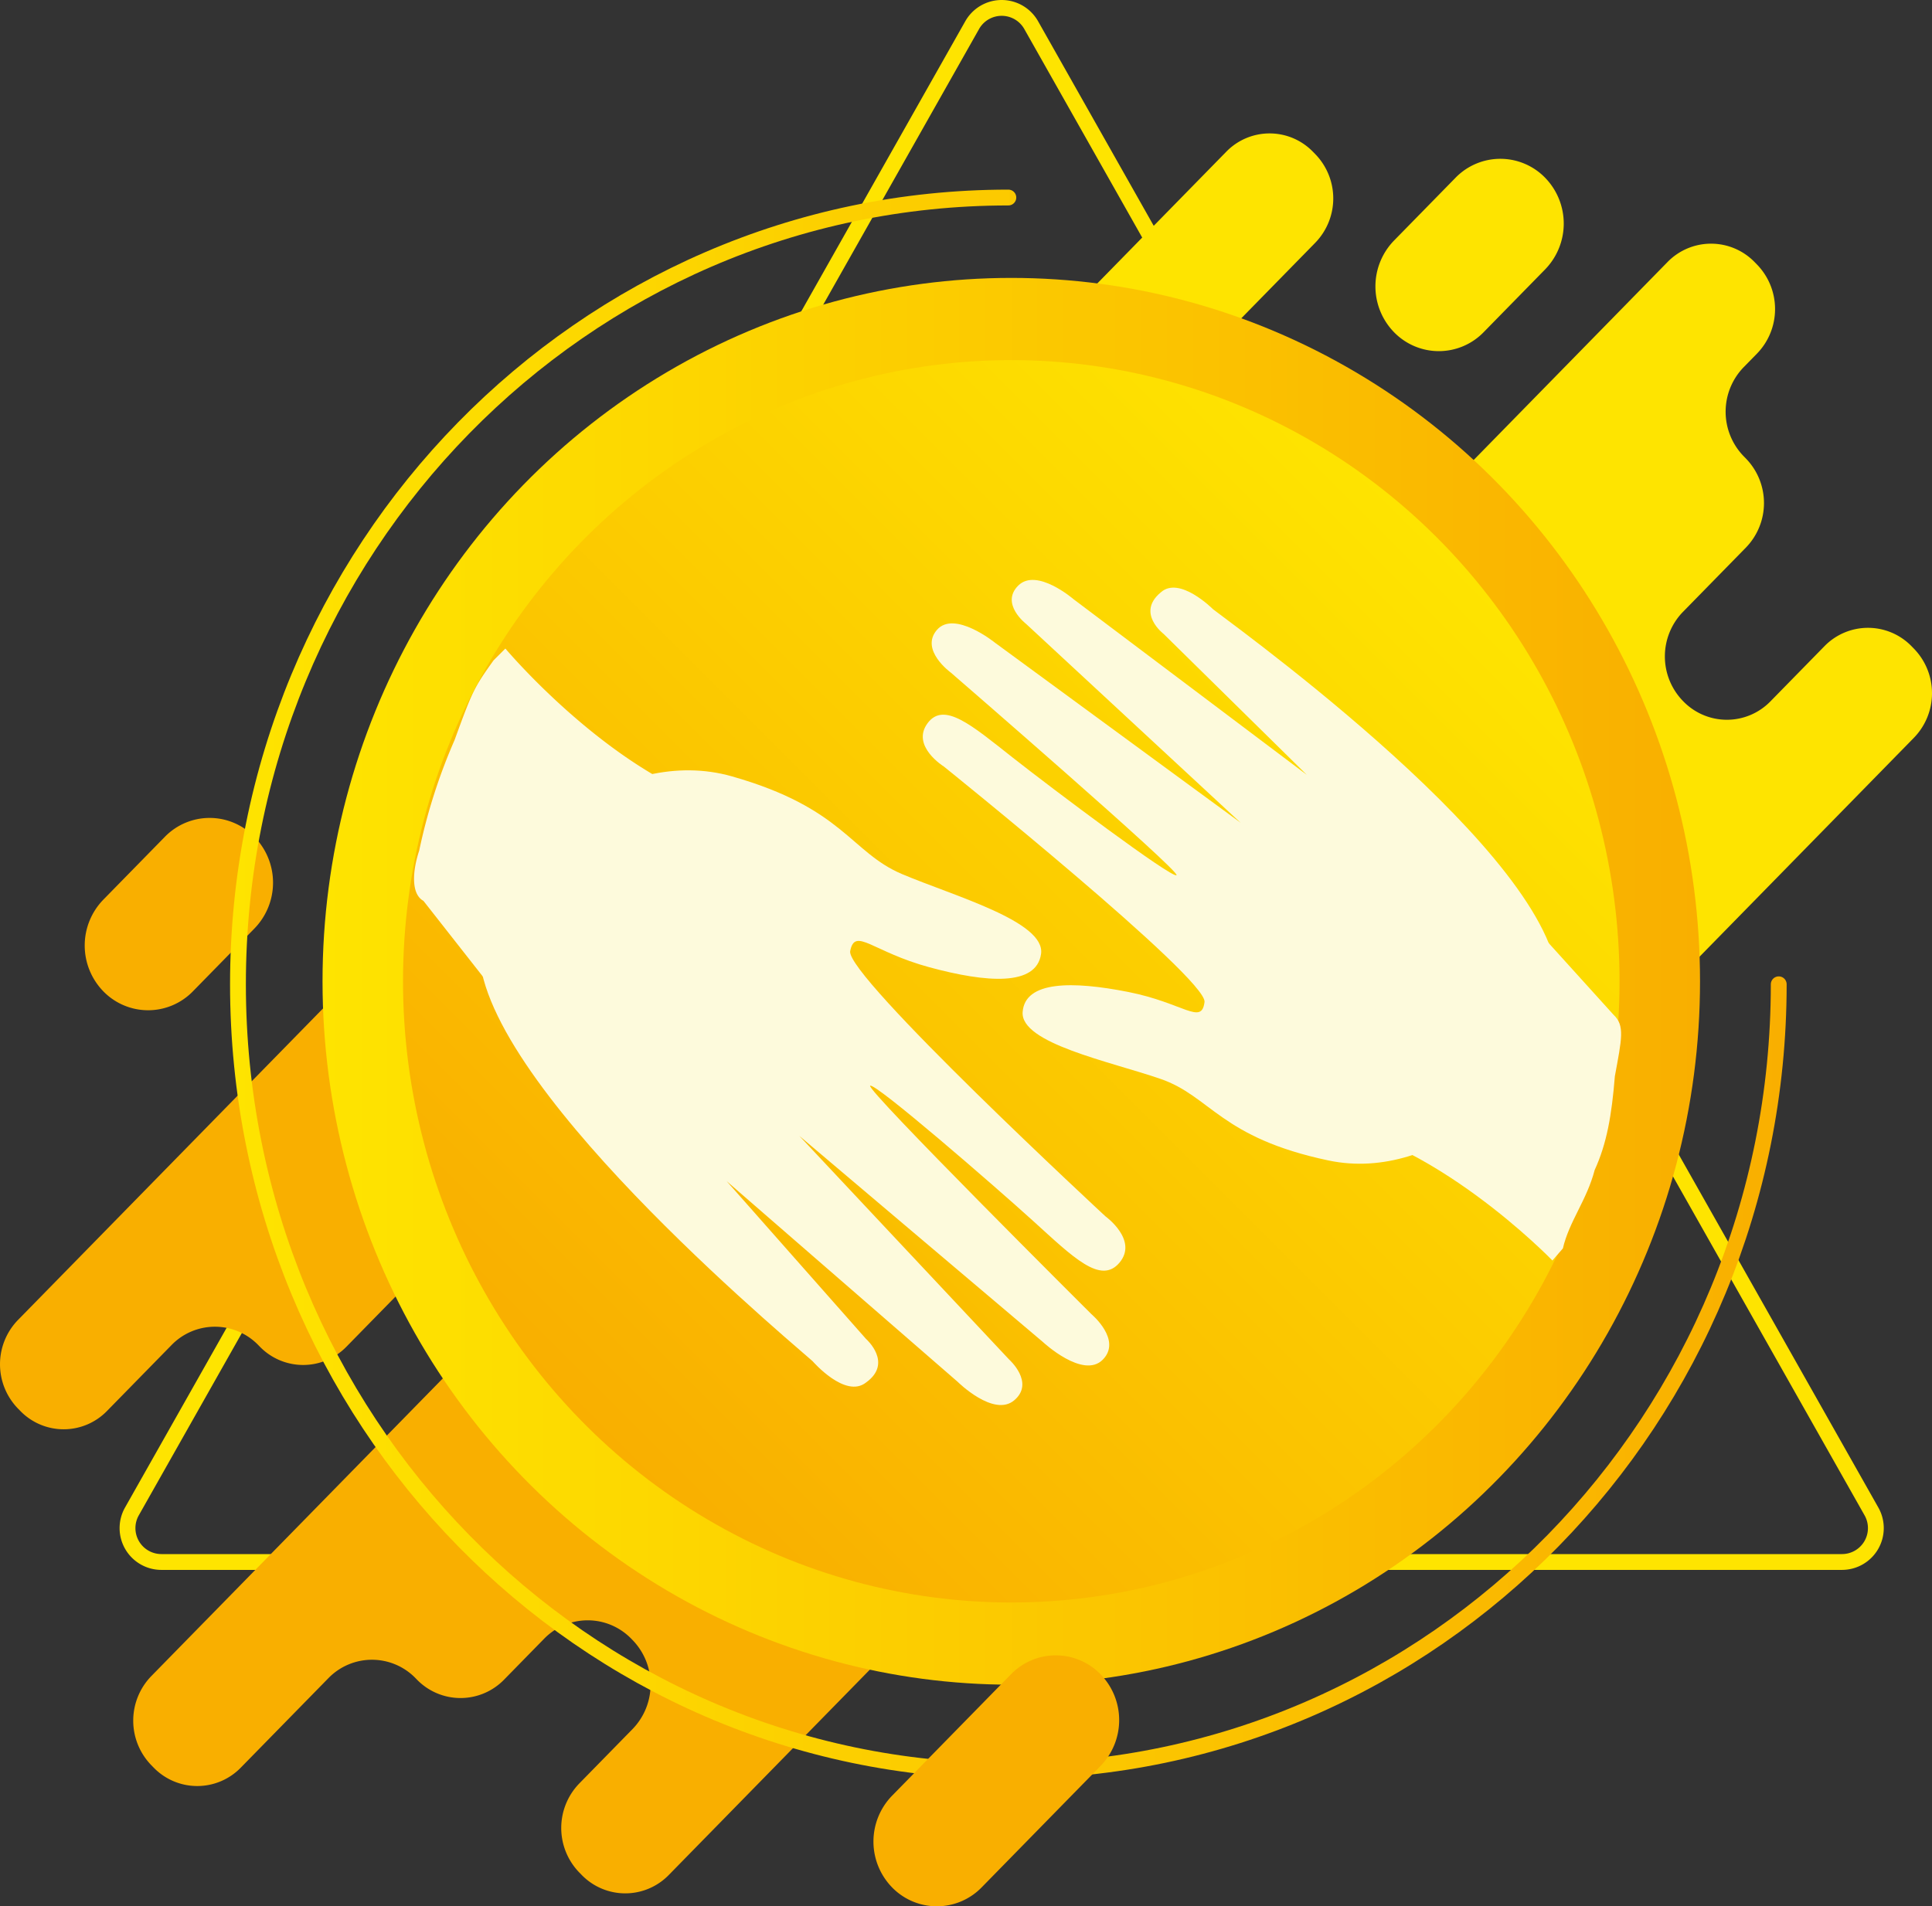 <svg id="Capa_1" data-name="Capa 1" xmlns="http://www.w3.org/2000/svg" xmlns:xlink="http://www.w3.org/1999/xlink" viewBox="0 0 366.305 361.527"><rect x="0" y="0" width="366.305" height="361.527" fill="#333333" stroke="none"/><defs><style>.cls-1,.cls-6{fill:none;stroke-linecap:round;stroke-linejoin:round;stroke-width:3px;}.cls-1{stroke:#fee400;}.cls-2{fill:#fee400;}.cls-3{fill:#f9af00;}.cls-4{fill:url(#linear-gradient);}.cls-5{fill:url(#linear-gradient-2);}.cls-6{stroke:url(#linear-gradient-3);}.cls-7{fill:#fdfadc;}</style><linearGradient id="linear-gradient" x1="61.151" y1="186.101" x2="322.323" y2="186.101" gradientUnits="userSpaceOnUse"><stop offset="0" stop-color="#fee400"/><stop offset="1" stop-color="#f9af00"/></linearGradient><linearGradient id="linear-gradient-2" x1="51.024" y1="286.971" x2="284.173" y2="286.971" gradientTransform="translate(513.164 270.51) rotate(135)" xlink:href="#linear-gradient"/><linearGradient id="linear-gradient-3" x1="109.654" y1="287.684" x2="404.782" y2="287.684" xlink:href="#linear-gradient"/></defs><title>boton2</title><path class="cls-1" d="M250.36,105.779,91.045,387.657a6.425,6.425,0,0,0,5.594,9.587h318.63a6.425,6.425,0,0,0,5.594-9.587L261.547,105.779A6.425,6.425,0,0,0,250.36,105.779Z" transform="translate(-66.036 -101.015)"/><path class="cls-2" d="M399.161,168.073l-2.524,2.578a12.125,12.125,0,0,0,0,16.889l.423.432a12.125,12.125,0,0,1,0,16.889l-11.943,12.2a12.125,12.125,0,0,0,0,16.889l.067.068a11.517,11.517,0,0,0,16.534,0l10.219-10.439a11.518,11.518,0,0,1,16.534,0l.447.457a12.125,12.125,0,0,1,0,16.889L271.719,401.507a11.518,11.518,0,0,1-16.534,0l-.447-.457a12.125,12.125,0,0,1,0-16.889l10.958-11.194a12.125,12.125,0,0,0,0-16.889l-.257-.263a12.125,12.125,0,0,1,0-16.889l7.579-7.742a12.125,12.125,0,0,0,0-16.889l-.233-.238a11.518,11.518,0,0,0-16.534,0l-32.997,33.707a11.518,11.518,0,0,1-16.534,0l-.447-.457a12.125,12.125,0,0,1,0-16.889L382.18,150.726a11.518,11.518,0,0,1,16.534,0l.447.457A12.125,12.125,0,0,1,399.161,168.073Z" transform="translate(-66.036 -101.015)"/><path class="cls-3" d="M329.364,282.447,314.665,297.462a11.518,11.518,0,0,1-16.534,0l-.423-.432a11.518,11.518,0,0,0-16.534,0l-.257.263a11.518,11.518,0,0,1-16.534,0l-.067-.068a12.125,12.125,0,0,1,0-16.889l54.822-56.002a12.125,12.125,0,0,0,0-16.889l-.447-.457a11.518,11.518,0,0,0-16.534,0l-207.437,211.9a12.125,12.125,0,0,0,0,16.889l.447.457a11.517,11.517,0,0,0,16.533,0l16.594-16.951a11.518,11.518,0,0,1,16.534,0l.257.263a11.518,11.518,0,0,0,16.534,0l7.579-7.742a11.518,11.518,0,0,1,16.534,0l.233.238a12.125,12.125,0,0,1,0,16.889L175.87,439.243a12.125,12.125,0,0,0,0,16.889l.447.457a11.518,11.518,0,0,0,16.534,0L346.345,299.793a12.125,12.125,0,0,0,0-16.889l-.447-.457A11.518,11.518,0,0,0,329.364,282.447Z" transform="translate(-66.036 -101.015)"/><path class="cls-2" d="M187.808,260.007l.292.298a11.453,11.453,0,0,0,16.441,0l110.874-113.26a12.057,12.057,0,0,0,0-16.795l-.445-.454a11.454,11.454,0,0,0-16.442,0L240.84,188.726a11.454,11.454,0,0,1-16.442,0l-.292-.298a11.454,11.454,0,0,0-16.442,0l-65.417,66.825a12.058,12.058,0,0,0,0,16.795l.445.454a11.454,11.454,0,0,0,16.442,0l12.232-12.495A11.453,11.453,0,0,1,187.808,260.007Z" transform="translate(-66.036 -101.015)"/><path class="cls-3" d="M115.001,356.103l.292.298a11.454,11.454,0,0,0,16.442,0l110.874-113.26a12.058,12.058,0,0,0,0-16.795l-.445-.455a11.454,11.454,0,0,0-16.442,0l-57.689,58.931a11.453,11.453,0,0,1-16.442,0l-.292-.298a11.453,11.453,0,0,0-16.442,0L69.442,351.349a12.057,12.057,0,0,0,0,16.795l.445.454a11.454,11.454,0,0,0,16.442,0L98.56,356.103A11.454,11.454,0,0,1,115.001,356.103Z" transform="translate(-66.036 -101.015)"/><path class="cls-2" d="M358.998,134.731v0a12.467,12.467,0,0,1,0,17.367L347.337,164.01a11.843,11.843,0,0,1-17.001,0h0a12.468,12.468,0,0,1,0-17.367l11.662-11.913A11.843,11.843,0,0,1,358.998,134.731Z" transform="translate(-66.036 -101.015)"/><path class="cls-3" d="M114.282,259.73h0a12.467,12.467,0,0,1,0,17.367l-11.662,11.913a11.843,11.843,0,0,1-17.001,0h0a12.468,12.468,0,0,1,0-17.367L97.281,259.73A11.843,11.843,0,0,1,114.282,259.73Z" transform="translate(-66.036 -101.015)"/><ellipse class="cls-4" cx="191.737" cy="186.101" rx="130.586" ry="133.396"/><ellipse class="cls-5" cx="191.737" cy="186.101" rx="115.326" ry="117.808"/><path class="cls-6" d="M257.218,138.477c-80.669,0-146.064,66.802-146.064,149.206S176.549,436.89,257.218,436.89s146.064-66.802,146.064-149.207" transform="translate(-66.036 -101.015)"/><path class="cls-3" d="M274.708,418.548h0a12.468,12.468,0,0,1,0,17.367l-22.545,23.03a11.843,11.843,0,0,1-17.001,0h0a12.468,12.468,0,0,1,0-17.367l22.545-23.03A11.843,11.843,0,0,1,274.708,418.548Z" transform="translate(-66.036 -101.015)"/><path class="cls-7" d="M220.102,359.159c-8.812-7.649-67.81-57.51-62.931-80.982,3.573-17.183,26.513-35.94,47.658-29.921,21.149,6.018,22.441,14.369,32.218,18.52,9.778,4.152,27.263,8.994,26.372,15.154-.892,6.163-10.306,5.471-21.171,2.524s-14.101-7.683-15.018-3.064c-.92,4.618,48.399,50.302,48.399,50.302s6.237,4.489,2.678,8.763c-3.557,4.273-8.804-1.004-16.357-7.858-7.555-6.857-29.915-26.218-30.928-25.675s41.932,43.306,41.932,43.306,5.874,4.909,2.159,8.653c-3.718,3.745-11.319-3.336-11.319-3.336l-46.211-39.116L257.352,358.83s4.912,4.361,1.017,7.72c-3.89,3.359-10.783-3.496-10.783-3.496l-43.776-38.032,26.421,29.915s5.188,4.541.011,8.264C226.301,366.334,220.102,359.159,220.102,359.159Z" transform="translate(-66.036 -101.015)"/><path class="cls-7" d="M207.428,254.86c-23.134-4.119-45.572-30.851-45.572-30.851l-2.244,2.243c-3.68,5.153-3.996,5.785-7.385,15.103a107.546,107.546,0,0,0-6.716,20.997c-1.263,3.79-1.579,8.21.805,9.506L163.441,293.677S230.559,258.98,207.428,254.86Z" transform="translate(-66.036 -101.015)"/><path class="cls-7" d="M296.019,216.55c8.897,6.693,68.375,50.227,65.294,72.898-2.26,16.591-22.847,35.973-43.375,31.652s-22.316-12.184-31.9-15.486c-9.582-3.3-26.547-6.745-26.11-12.671.441-5.925,9.448-5.891,19.985-3.812s13.931,6.377,14.5,1.919-49.421-44.662-49.421-44.662-6.234-3.858-3.13-8.162c3.102-4.303,8.447.369,16.093,6.391,7.647,6.025,30.219,22.967,31.147,22.382s-42.796-38.432-42.796-38.432-5.918-4.283-2.629-8.094,10.996,2.422,10.996,2.422l46.591,34.159-40.679-37.715s-4.966-3.823-1.483-7.28,10.499,2.61,10.499,2.61l44.2,33.288-27.141-26.716s-5.242-3.977-.559-7.867C289.641,210.132,296.019,216.55,296.019,216.55Z" transform="translate(-66.036 -101.015)"/><path class="cls-7" d="M314.938,313.731c22.295,2.381,45.432,26.334,45.432,26.334l1.986-2.287c1.203-5.179,4.522-9.11,6.026-14.866,2.285-4.981,3.232-10.349,3.829-17.786,1.298-7.09,1.93-9.616-.234-11.644l-17.753-19.627S292.644,311.349,314.938,313.731Z" transform="translate(-66.036 -101.015)"/></svg>